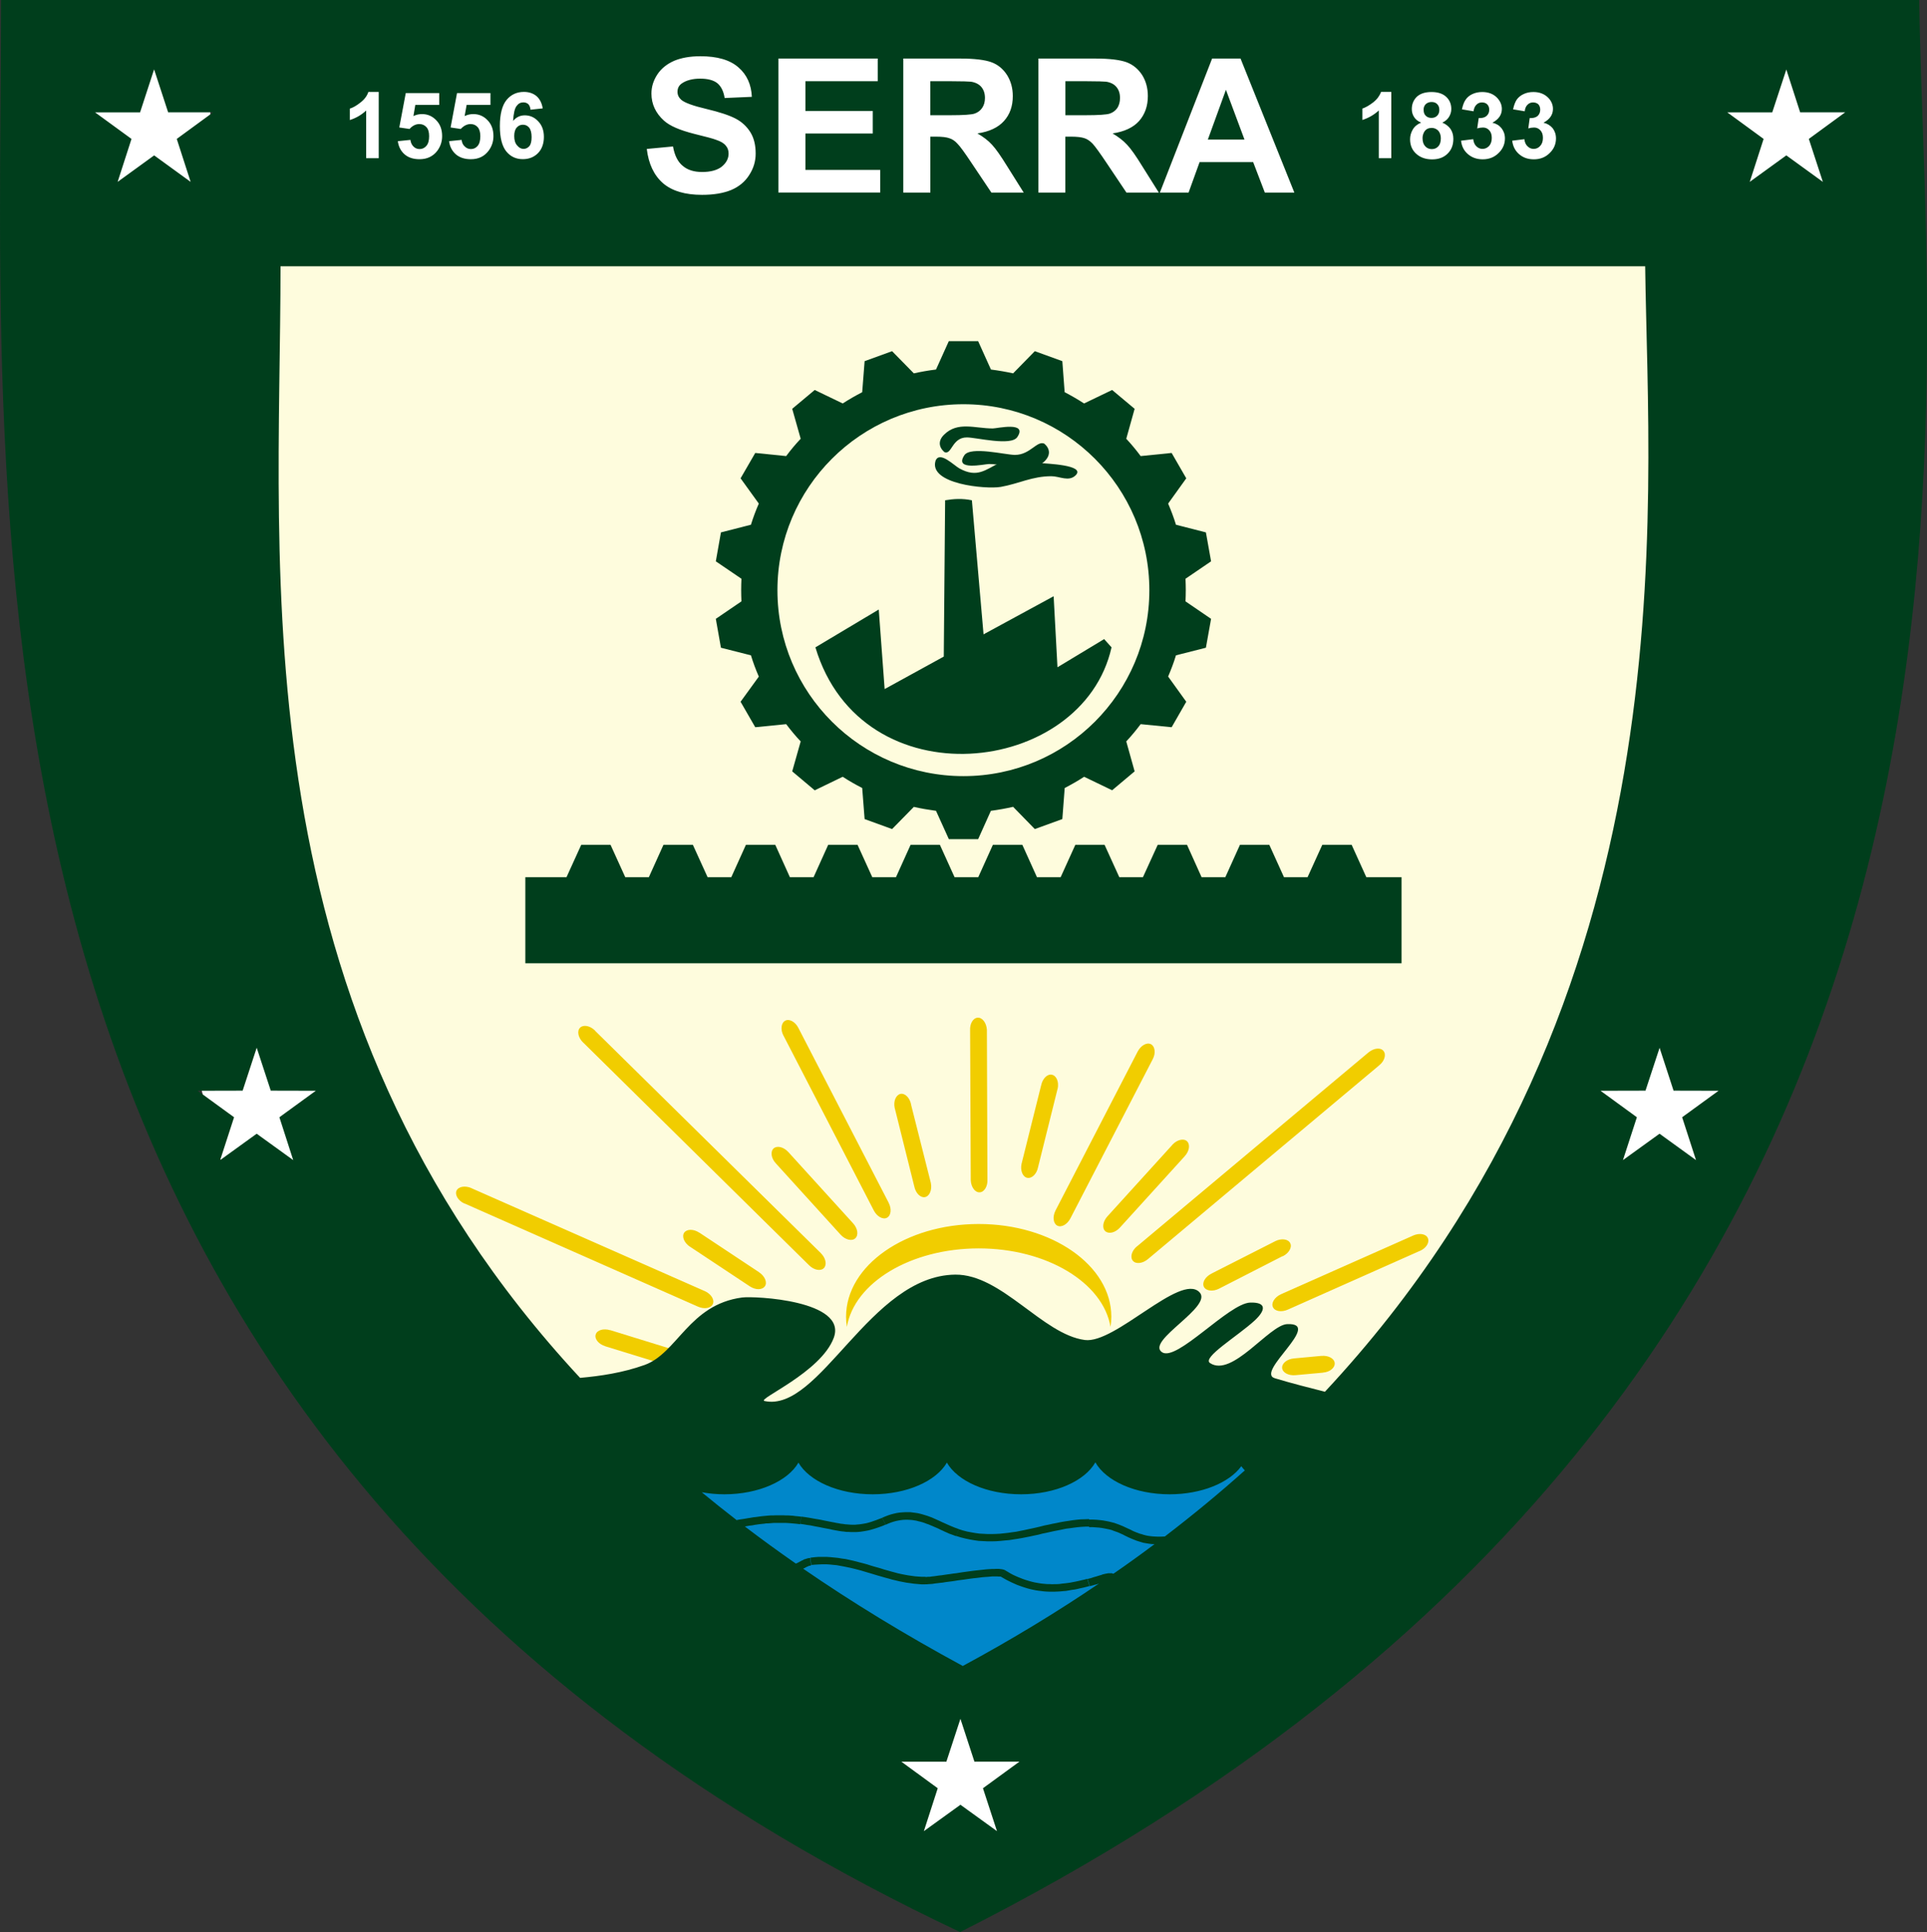 <?xml version="1.0" encoding="UTF-8"?><svg id="Camada_2" xmlns="http://www.w3.org/2000/svg" viewBox="0 0 357.13 358"><rect x="0" y="0" width="357.13" height="358" fill="#333333" stroke="none"/><g id="Camada_1-2"><polygon points="46.17 44.92 50.61 163 87.55 242.4 170.42 312.76 200.48 312.76 277.85 236.33 321.53 132.76 316.89 44.92 46.17 44.92" style="fill:#fefcdd; fill-rule:evenodd; stroke-width:0px;"/><polygon points="119.3 270.91 162.57 263.8 246.81 267.35 219.81 308.64 154.39 312.76 109.8 270.91 119.3 270.91" style="fill:#0087ca; fill-rule:evenodd; stroke-width:0px;"/><polygon points="307.39 187.12 291.29 199.12 299.34 228.66 321.89 223.48 321.89 193.35 307.39 187.12" style="fill:#fff; fill-rule:evenodd; stroke-width:0px;"/><polygon points="333.74 8.54 317.64 20.54 325.69 50.07 348.24 44.9 348.24 14.77 333.74 8.54" style="fill:#fff; fill-rule:evenodd; stroke-width:0px;"/><polygon points="24.48 3.63 8.38 15.63 16.43 45.16 38.98 39.99 38.98 9.86 24.48 3.63" style="fill:#fff; fill-rule:evenodd; stroke-width:0px;"/><polygon points="50.29 178.36 34.19 190.36 42.24 219.89 64.79 214.72 64.79 184.59 50.29 178.36" style="fill:#fff; fill-rule:evenodd; stroke-width:0px;"/><polygon points="175.73 312.76 158.85 329.64 177.23 348.03 191.56 333.7 191.56 314.2 175.73 312.76" style="fill:#fff; fill-rule:evenodd; stroke-width:0px;"/><path d="M64.79,3.63c.43-.47,237.31,6.81,237.31,6.81v25.67l-252.61,3.77L64.79,3.63Z" style="fill:#fff; fill-rule:evenodd; stroke-width:0px;"/><path d="M181.39,226.8c13.56,0,24.57,7.69,24.57,17.17,0,.65-.05,1.28-.15,1.9-1.36-8.18-11.79-14.55-24.42-14.55s-23.06,6.36-24.44,14.55c-.1-.62-.15-1.26-.15-1.9.01-9.48,11-17.17,24.58-17.17M179.91,218.69c.06,1.28.8,2.29,1.66,2.24.85-.04,1.5-1.12,1.43-2.39l-.1-27.67v-.06c-.08-1.27-.83-2.28-1.69-2.24-.87.04-1.5,1.11-1.42,2.39v.06l.12,27.67ZM237.39,239.82c-1.17.54-1.84,1.61-1.48,2.38.36.79,1.59.99,2.77.46l24.42-10.86.06-.02c1.17-.5,1.82-1.58,1.46-2.37-.34-.79-1.58-.99-2.75-.46l-.06.03-24.42,10.84ZM239.79,251.71c-1.28.12-2.24.91-2.17,1.77.07.86,1.19,1.45,2.47,1.33l5.04-.46.07-.02c1.27-.09,2.23-.9,2.16-1.76-.07-.86-1.19-1.45-2.45-1.33h-.07s-5.05.47-5.05.47ZM224.48,236.01l11.81-6,.05-.03c1.15-.57,2.39-.4,2.77.36.4.77-.23,1.86-1.36,2.43h-.08s-11.78,6.03-11.78,6.03c-1.14.57-2.39.4-2.77-.35-.39-.77.23-1.86,1.37-2.44M195.61,224.32c-.58,1.14-.41,2.39.33,2.78.77.4,1.86-.22,2.44-1.35l15.23-29.44.02-.04c.61-1.14.42-2.39-.32-2.78-.77-.4-1.86.22-2.46,1.34l-.03.06-15.22,29.44ZM189.32,215.66l3.62-14.5.02-.06c.25-1.24,1.14-2.14,1.98-1.96.86.17,1.34,1.33,1.08,2.57l-.03.08-3.61,14.5c-.25,1.25-1.15,2.13-2.01,1.95-.83-.17-1.31-1.32-1.05-2.59M205.26,225.36c-.87.94-1.06,2.19-.42,2.77.65.58,1.86.28,2.72-.67l11.97-13.18.03-.04c.88-.95,1.05-2.19.42-2.78-.64-.58-1.85-.27-2.71.66l-.04.06-11.97,13.18ZM210.75,230.92l42.82-35.87.05-.04c1-.82,2.24-.95,2.77-.29.56.66.22,1.87-.77,2.66l-.05.05-42.84,35.89c-.97.81-2.23.95-2.77.3-.57-.67-.23-1.87.76-2.69h.02ZM130.66,239.25c1.16.54,1.8,1.6,1.45,2.38-.36.79-1.58,1-2.76.48l-43.22-19.1h-.06c-1.16-.52-1.81-1.63-1.46-2.39.36-.78,1.61-.97,2.75-.47l.05.03,43.24,19.07ZM126.04,250.46c1.23.36,2.02,1.34,1.76,2.16-.25.84-1.46,1.2-2.67.82l-12.91-3.97-.06-.03c-1.22-.37-2.01-1.36-1.76-2.16.24-.82,1.45-1.18,2.68-.8h.06l12.89,3.98ZM140.67,235.73l-11.03-7.31-.05-.02c-1.08-.71-2.32-.68-2.8.02-.47.73.02,1.88,1.08,2.59l.06.03,11.03,7.31c1.08.71,2.31.7,2.81-.03.46-.7-.02-1.87-1.1-2.58M164.69,222.86c.59,1.14.46,2.38-.32,2.79-.76.38-1.86-.24-2.44-1.38l-16.69-32.31-.04-.06c-.59-1.12-.44-2.37.34-2.78.75-.39,1.86.22,2.43,1.36l.03.06,16.69,32.31ZM172.52,219.23c.24,1.26-.24,2.42-1.1,2.59-.81.16-1.71-.71-1.97-1.96l-3.62-14.51-.02-.06c-.27-1.25.24-2.41,1.08-2.6.84-.16,1.72.72,1.97,1.98v.06s3.66,14.49,3.66,14.49ZM158.11,226.68l-11.98-13.18-.03-.03c-.86-.95-2.08-1.24-2.72-.68-.64.59-.47,1.84.4,2.76l.05.06,11.97,13.18c.85.93,2.07,1.24,2.7.67.65-.59.47-1.83-.39-2.78M152.16,232.23l-41.86-41.22v-.02l-.05-.06c-.91-.88-2.13-1.11-2.75-.5-.61.62-.35,1.84.56,2.74l.06.04,41.83,41.24c.91.9,2.14,1.13,2.74.52.6-.62.35-1.86-.55-2.75h.01Z" style="fill:#f1cd00; fill-rule:evenodd; stroke-width:0px;"/><path d="M.19,0h355.5c1.02,79.44,25.79,255.25-177.75,358C-12.78,267.96.19,101.57.19,0M177.99,318.47l2.6,7.95h8.34s-6.76,4.93-6.76,4.93l2.6,7.95-6.77-4.89-6.78,4.89,2.57-7.95-6.74-4.92h8.34s2.61-7.96,2.61-7.96ZM307.57,194.15l2.59,7.94,8.34.02-6.75,4.91,2.57,7.94-6.76-4.89-6.78,4.89,2.58-7.94-6.74-4.91,8.34-.02,2.61-7.94ZM47.58,194.15l2.6,7.94,8.35.02-6.75,4.91,2.56,7.94-6.77-4.89-6.77,4.89,2.58-7.94-6.75-4.91,8.34-.02,2.6-7.94ZM331.05,12.85l2.57,7.96h8.35s-6.74,4.93-6.74,4.93l2.6,7.96-6.77-4.91-6.78,4.91,2.57-7.96-6.73-4.92h8.33s2.62-7.97,2.62-7.97ZM28.56,12.85l2.6,7.96h8.34s-6.74,4.93-6.74,4.93l2.57,7.96-6.76-4.91-6.77,4.91,2.57-7.96-6.75-4.92h8.34s2.6-7.97,2.6-7.97ZM70.2,29.31h-2.34v-8.83c-.86.8-1.86,1.4-3.03,1.76v-2.11c.61-.19,1.27-.57,1.98-1.14.73-.56,1.21-1.21,1.46-1.95h1.92v12.27ZM73.73,26.16l2.33-.24c.07.53.26.94.59,1.25.32.31.68.45,1.12.45.49,0,.9-.19,1.24-.58.36-.41.52-1,.52-1.81,0-.74-.16-1.32-.51-1.68-.34-.37-.76-.56-1.32-.56-.65,0-1.27.31-1.8.91l-1.9-.28,1.2-6.37h6.2v2.19h-4.43l-.35,2.07c.51-.26,1.04-.37,1.59-.37,1.03,0,1.9.37,2.63,1.13.73.74,1.1,1.72,1.1,2.95,0,1-.29,1.88-.87,2.69-.81,1.07-1.91,1.59-3.32,1.59-1.11,0-2.04-.28-2.74-.88-.72-.62-1.14-1.42-1.28-2.46M83.21,26.16l2.34-.24c.06.53.25.94.61,1.25.32.31.7.45,1.12.45.49,0,.9-.19,1.24-.58.34-.41.5-1,.5-1.81,0-.74-.17-1.32-.5-1.68-.33-.37-.77-.56-1.31-.56-.65,0-1.27.31-1.82.91l-1.88-.28,1.19-6.37h6.2v2.19h-4.42l-.37,2.07c.53-.26,1.05-.37,1.61-.37,1.03,0,1.91.37,2.63,1.13.73.74,1.1,1.72,1.1,2.95,0,1-.29,1.88-.88,2.69-.8,1.07-1.89,1.59-3.3,1.59-1.12,0-2.04-.28-2.76-.88-.71-.62-1.15-1.42-1.28-2.46M100.6,20.08l-2.28.25c-.04-.45-.19-.8-.41-1.03-.24-.22-.55-.33-.93-.33-.5,0-.92.22-1.24.67-.35.44-.56,1.36-.65,2.77.58-.69,1.3-1.04,2.17-1.04.96,0,1.81.37,2.5,1.12.7.74,1.04,1.69,1.04,2.88s-.35,2.25-1.09,3c-.74.75-1.68,1.12-2.82,1.12-1.24,0-2.26-.46-3.05-1.42-.78-.96-1.2-2.52-1.2-4.71s.42-3.85,1.25-4.85c.82-.99,1.9-1.48,3.21-1.48.93,0,1.7.26,2.32.77.61.53,1,1.28,1.16,2.28h0ZM95.3,25.19c0,.76.17,1.35.53,1.75.35.43.75.65,1.19.65s.8-.18,1.1-.53c.27-.33.4-.88.4-1.66s-.15-1.36-.45-1.75c-.31-.37-.7-.54-1.16-.54s-.84.17-1.14.52c-.31.34-.47.88-.47,1.57M257.85,29.31h-2.32v-8.84c-.87.8-1.87,1.38-3.04,1.76v-2.11c.62-.21,1.28-.6,1.99-1.14.72-.56,1.2-1.22,1.48-1.95h1.89v12.27ZM263.36,22.71c-.6-.25-1.05-.61-1.31-1.06-.28-.44-.4-.93-.4-1.45,0-.91.32-1.68.94-2.28.63-.58,1.54-.87,2.71-.87s2.06.29,2.7.87c.66.6.97,1.37.97,2.28,0,.54-.16,1.05-.45,1.5-.28.44-.71.79-1.22,1.02.65.27,1.17.67,1.54,1.19.33.52.51,1.11.51,1.81,0,1.13-.34,2.04-1.07,2.75-.71.71-1.67,1.06-2.87,1.06-1.11,0-2.04-.3-2.76-.88-.88-.7-1.32-1.64-1.32-2.85,0-.64.17-1.24.5-1.8.32-.56.84-.99,1.55-1.28M263.84,20.35c0,.47.12.84.4,1.1.26.26.6.4,1.05.4s.8-.14,1.06-.41c.27-.27.4-.61.4-1.08s-.13-.79-.39-1.06c-.26-.28-.62-.4-1.05-.4s-.8.14-1.08.4c-.26.27-.4.6-.4,1.06M263.64,25.58c0,.66.15,1.14.48,1.51.34.37.74.54,1.24.54s.88-.17,1.21-.52c.31-.35.46-.84.46-1.5,0-.57-.17-1.04-.47-1.39-.33-.34-.75-.52-1.22-.52-.59,0-1.02.22-1.3.59-.26.4-.4.83-.4,1.28M270.77,26.07l2.26-.28c.07.58.27,1.03.59,1.32.31.31.69.48,1.12.48.5,0,.9-.19,1.25-.56.32-.36.48-.86.48-1.48s-.15-1.05-.46-1.4-.71-.52-1.15-.52c-.3,0-.66.04-1.09.17l.28-1.92c.62.03,1.11-.1,1.45-.39.34-.3.5-.69.5-1.17,0-.41-.13-.74-.38-.99-.23-.23-.56-.35-.97-.35s-.74.14-1.02.42c-.29.28-.46.67-.54,1.22l-2.15-.36c.17-.76.38-1.36.69-1.79.28-.44.72-.79,1.25-1.04.56-.26,1.17-.38,1.83-.38,1.15,0,2.09.37,2.77,1.09.56.6.86,1.29.86,2.05,0,1.07-.58,1.92-1.76,2.55.71.16,1.27.49,1.69,1.01.41.53.64,1.15.64,1.91,0,1.05-.41,1.97-1.19,2.71-.78.77-1.76,1.15-2.93,1.15-1.1,0-2.01-.33-2.74-.96-.74-.63-1.16-1.46-1.27-2.48M280.25,26.07l2.26-.28c.06.58.27,1.03.59,1.32.31.31.69.48,1.13.48.48,0,.9-.19,1.22-.56.34-.36.5-.86.5-1.48s-.15-1.05-.47-1.4c-.31-.34-.7-.52-1.16-.52-.28,0-.65.04-1.08.17l.26-1.92c.63.03,1.12-.1,1.47-.39.32-.3.48-.69.48-1.17,0-.41-.12-.74-.35-.99-.25-.23-.58-.35-.99-.35-.39,0-.73.14-1.01.42-.29.28-.47.67-.52,1.22l-2.16-.36c.16-.76.39-1.36.67-1.79.31-.44.74-.79,1.28-1.04.55-.26,1.14-.38,1.82-.38,1.14,0,2.07.37,2.77,1.09.57.6.85,1.29.85,2.05,0,1.07-.59,1.92-1.76,2.55.71.16,1.25.49,1.7,1.01.4.53.62,1.15.62,1.91,0,1.05-.4,1.97-1.18,2.71-.77.77-1.76,1.15-2.91,1.15s-2.03-.33-2.75-.96c-.73-.63-1.15-1.46-1.27-2.48M119.85,27.6l4.88-.46c.28,1.63.88,2.84,1.79,3.58.9.78,2.1,1.15,3.63,1.15s2.82-.34,3.65-1.02c.81-.68,1.23-1.48,1.23-2.4,0-.58-.17-1.07-.53-1.48-.34-.43-.93-.78-1.8-1.07-.58-.23-1.91-.57-4.01-1.09-2.69-.68-4.57-1.48-5.65-2.47-1.51-1.36-2.31-3.04-2.31-5,0-1.27.37-2.44,1.1-3.55.71-1.08,1.75-1.92,3.1-2.52,1.35-.56,2.96-.85,4.88-.85,3.12,0,5.47.68,7.04,2.06,1.57,1.35,2.39,3.19,2.49,5.46l-5.04.22c-.2-1.28-.68-2.19-1.36-2.75-.71-.56-1.78-.84-3.18-.84s-2.6.31-3.43.91c-.52.37-.77.89-.77,1.54,0,.58.25,1.08.72,1.49.63.53,2.17,1.1,4.61,1.67,2.44.58,4.24,1.17,5.43,1.79,1.17.61,2.07,1.45,2.75,2.53.66,1.06.98,2.38.98,3.95,0,1.42-.39,2.74-1.19,3.97-.78,1.25-1.92,2.18-3.34,2.78-1.45.6-3.26.9-5.4.9-3.15,0-5.56-.71-7.24-2.15-1.68-1.47-2.68-3.58-3.01-6.36M144.26,35.68V10.85h18.41v4.2h-13.4v5.51h12.48v4.18h-12.48v6.74h13.86v4.19h-18.86ZM167.4,35.68V10.85h10.57c2.63,0,4.57.24,5.77.68,1.2.44,2.17,1.24,2.9,2.38.71,1.14,1.06,2.44,1.06,3.89,0,1.87-.53,3.4-1.64,4.63-1.08,1.2-2.73,1.98-4.92,2.29,1.11.64,2.01,1.33,2.7,2.09.71.75,1.64,2.09,2.84,4.03l3.04,4.84h-5.99l-3.62-5.4c-1.29-1.95-2.16-3.14-2.66-3.65-.46-.51-.96-.85-1.52-1.02-.51-.19-1.35-.29-2.51-.29h-1v10.36h-5.03ZM172.42,21.35h3.7c2.4,0,3.9-.1,4.5-.3.59-.2,1.07-.56,1.4-1.05.35-.51.52-1.11.52-1.85,0-.84-.23-1.51-.67-2.04-.44-.51-1.08-.84-1.91-.97-.4-.04-1.61-.09-3.65-.09h-3.9v6.3ZM192.45,35.68V10.85h10.55c2.65,0,4.57.24,5.78.68,1.18.44,2.16,1.24,2.9,2.38.71,1.14,1.05,2.44,1.05,3.89,0,1.87-.55,3.4-1.63,4.63-1.08,1.2-2.74,1.98-4.91,2.29,1.08.64,1.98,1.33,2.68,2.09.72.75,1.66,2.09,2.85,4.03l3.04,4.84h-6l-3.62-5.4c-1.3-1.95-2.17-3.14-2.64-3.65-.49-.51-.98-.85-1.51-1.02-.54-.19-1.38-.29-2.52-.29h-1.03v10.36h-5ZM197.45,21.35h3.71c2.4,0,3.91-.1,4.51-.3.6-.2,1.07-.56,1.41-1.05.32-.51.49-1.11.49-1.85,0-.84-.22-1.51-.67-2.04-.42-.51-1.07-.84-1.88-.97-.4-.04-1.61-.09-3.65-.09h-3.92v6.3ZM239.88,35.68h-5.47l-2.16-5.64h-9.93l-2.04,5.64h-5.32l9.68-24.83h5.27l9.97,24.83ZM230.64,25.86l-3.44-9.22-3.35,9.22h6.79ZM185.51,292.18l.84-1.17.47.27.45.27.47.25.45.21.46.2.47.19.44.17.45.16.45.14.44.13.46.12.43.1.46.08.46.08.44.06.44.04.48.04h.44s.48.03.48.03l.46-.02h.46s.48-.03.48-.03l.48-.07.52-.05.48-.06.49-.07.51-.1.52-.1.51-.11.55-.13.54-.12.55-.15.43,1.33-.59.16-.56.14-.57.12-.54.13-.54.11-.54.07-.55.1-.52.09-.52.04-.54.05-.51.03-.51.02h-1.03l-.51-.02-.5-.04-.49-.06-.51-.06-.51-.08-.48-.1-.5-.11-.49-.13-.49-.15-.49-.16-.49-.17-.49-.18-.5-.22-.51-.23-.47-.23-.5-.25-.49-.28-.51-.29ZM171.5,293.6v-1.4h.22s.26-.03.26-.03h.33s.39-.06.39-.06l.4-.04.44-.06.45-.07.5-.05.53-.08.53-.08.55-.07.57-.09.56-.06.61-.1.59-.09.59-.08.58-.08.59-.08.57-.07.56-.06.54-.06.55-.06.49-.05.51-.03.44-.03h.44s.4-.02.4-.02h.4s.32.04.32.04l.33.04.32.08.3.13-.84,1.17-.09-.02-.19-.02h-.24s-.31-.02-.31-.02h-.75s-.42.04-.42.04l-.45.04-.49.03-.5.04-.55.07-.56.07-.53.05-.6.08-.59.08-.59.09-.56.07-.6.08-.59.1-.57.08-.55.07-.55.07-.52.09-.5.05-.48.06-.46.05-.42.07-.39.03-.36.02-.31.03h-.3ZM150.37,290.01l-.19-1.38.78-.09.73-.06h.76s.73,0,.73,0l.73.05.71.07.7.07.7.12.69.09.69.15.67.15.65.16.67.18.63.16.66.18.65.21.63.19.65.18.63.18.62.2.64.18.63.18.64.17.62.17.64.14.61.12.64.12.63.09.65.09.63.05.64.04h.67v1.4h-.71s-.71-.06-.71-.06l-.7-.06-.7-.1-.68-.09-.67-.13-.68-.13-.66-.16-.65-.15-.65-.19-.64-.17-.66-.19-.64-.18-.63-.19-.62-.19-.65-.19-.64-.19-.63-.19-.64-.17-.63-.16-.66-.16-.62-.13-.65-.13-.65-.12-.65-.12-.65-.06-.67-.07-.65-.04h-.67l-.69.03-.72.04-.69.06ZM150.37,290.01h.1s-.1,0-.1,0ZM177.18,284.65l.53-1.3.77.24.77.2.79.15.75.13.76.1.76.04.76.04h.74l.75-.02.76-.04.76-.08.74-.08.74-.11.76-.1.74-.15.76-.15.73-.16.76-.16.73-.16.76-.18.73-.19.76-.15.76-.17.74-.14.75-.16.75-.13.75-.11.76-.12.75-.09.76-.07.77-.02.76-.03v1.4h-.69s-.72.04-.72.04l-.7.06-.72.09-.71.1-.74.09-.71.15-.74.15-.73.14-.73.16-.76.17-.74.15-.75.2-.74.15-.77.17-.76.15-.77.15-.77.13-.78.12-.77.12-.8.07-.79.08-.8.06-.8.02h-.82l-.82-.04-.81-.04-.84-.12-.82-.14-.85-.18-.86-.22-.85-.26ZM164.12,282.5l-.64-1.25h-.03l.59-.25.54-.21.55-.18.54-.14.53-.12.53-.08.51-.04.51-.03h.97s.46.06.46.06l.47.06.46.07.43.1.45.12.42.13.43.13.42.15.41.15.41.18.38.17.4.18.4.18.37.18.4.17.37.17.38.17.39.17.39.16.36.15.4.14.4.15-.53,1.3-.4-.15-.43-.16-.43-.15-.37-.17-.42-.18-.38-.18-.4-.18-.4-.2-.37-.17-.39-.16-.38-.17-.37-.15-.37-.16-.37-.12-.38-.15-.4-.13-.37-.1-.38-.09-.37-.1-.38-.06-.4-.06-.41-.03-.4-.02h-.42l-.42.02-.42.05-.43.07-.45.09-.48.13-.46.15-.49.19-.5.22h-.01ZM164.14,282.5h-.01M148.29,282.41l.23-1.39.67.09.65.1.62.11.59.11.57.09.55.1.51.11.5.1.46.09.49.1.45.08.42.09.44.07.4.08.41.04.37.06.4.03.39.03.37.02h.76s.39-.04.39-.04l.39-.03.41-.06.41-.07.44-.08.45-.12.43-.13.49-.17.49-.17.51-.2.55-.2.64,1.25-.59.25-.56.2-.54.19-.51.16-.51.15-.51.13-.46.09-.49.08-.46.07-.43.04-.45.03h-.88l-.45-.03h-.42s-.43-.06-.43-.06l-.42-.04-.44-.06-.43-.08-.45-.08-.43-.08-.46-.11-.48-.09-.48-.09-.51-.1-.49-.1-.56-.1-.53-.1-.57-.12-.6-.08-.63-.11-.67-.09h0ZM136.56,281.65l.33-.06.35-.06.36-.05.34-.05.35-.06.34-.06.35-.05.34-.06.35-.06.34-.03.37-.05.36-.05.35-.05.38-.04.36-.03.38-.04.38-.03.38-.02h.41s.42-.02.42-.02h.42s.42,0,.42,0h.45s.45.02.45.02h.44s.49.03.49.03l.48.03.51.07.5.04.54.07-.23,1.39-.49-.06-.49-.05-.46-.04-.47-.04-.46-.03-.42-.02h-.43s-.42,0-.42,0h-1.15s-.39.03-.39.03l-.37.03-.4.03h-.35s-.35.06-.35.06l-.35.03-.35.04-.34.04-.34.05-.35.05-.33.07-.35.05-.34.03-.35.07-.34.06-.14.02c3.05,2.32,6.19,4.61,9.46,6.88h.02s.07-.05.07-.05l.07-.03.09-.02.07-.04.07-.05.07-.03.08-.04.09-.03.07-.06.07-.04.11-.04.08-.05.07-.04.1-.06.11-.03.09-.04.08-.06.09-.06.12-.03.09-.03.11-.03.11-.03.1-.04.1-.03.13-.03.12-.02.12-.02h.14s.19,1.37.19,1.37h-.07l-.06.03h-.06s-.04.03-.04.03l-.11.02h-.06l-.06.04-.06.03-.06.02-.09.03-.07.04-.06.03-.06.02-.08.04-.08.04-.07.05-.07.04-.08.04-.11.04-.08.05-.04.02c9.01,6.2,18.84,12.21,29.58,18.02,9.04-4.88,17.45-9.99,25.25-15.28l-.09.03-.22.08-.26.08-.28.06-.28.09-.29.07-.33.1-.43-1.33h0s.3-.09.3-.09l.31-.07.28-.09.25-.09.25-.07.23-.06.21-.07.2-.06.2-.06.15-.05.19-.04.13-.06.17-.06.12-.03.14-.03.13-.03.12-.03.13-.02.12-.02.12-.03.13-.02h.71s.1.06.1.06l.13.02h.04c2.6-1.79,5.13-3.62,7.6-5.47l-.55-.02-.53-.07-.49-.08-.47-.08-.45-.13-.42-.13-.41-.13-.38-.15-.38-.15-.38-.16-.34-.15-.35-.17-.34-.16-.33-.18-.34-.15-.35-.16-.35-.15-.35-.12-.37-.13-.38-.15-.42-.11-.44-.09-.46-.09-.5-.09-.53-.07-.56-.04-.61-.04h-.65v-1.4h.7l.67.03.62.06.6.07.55.1.52.1.52.13.45.11.45.16.42.15.4.16.39.16.36.17.35.16.37.17.33.15.34.18.31.14.34.14.35.13.34.13.37.1.37.12.38.1.39.08.42.06.46.05.49.03.53.02h.53s.61-.03.61-.03h.11c5.24-4.01,10.18-8.09,14.83-12.25-.24-.25-.46-.51-.66-.77-2.23,3.06-7.35,5.2-13.28,5.2-6.4,0-11.82-2.49-13.76-5.92-1.95,3.43-7.36,5.92-13.77,5.92s-11.79-2.47-13.75-5.87c-1.97,3.4-7.37,5.87-13.75,5.87s-11.79-2.47-13.76-5.87c-1.95,3.4-7.38,5.87-13.73,5.87-1.46,0-2.87-.14-4.19-.38,2.12,1.75,4.29,3.48,6.53,5.21M51.99,49.34c0,56.64-8.25,137.33,55.52,205.97,3.79-.34,7.89-.94,11.95-2.39,6.08-2.18,8.23-11.19,18.07-12.5,2.29-.3,19.56.53,16.99,7.47-2.38,6.42-14.33,11.38-12.83,11.71,10.28,2.2,19.53-23.27,35.36-23.42,8.59-.08,16.19,11.08,23.99,12.11,5.61.77,17.67-12.4,21.23-8.88,2.72,2.67-10.02,9.05-6.91,11.15,2.74,1.82,12.36-9.07,16.34-9.2,3.06-.09,2.91,1.39.82,3.33-3.16,2.9-9.78,6.85-8.27,7.87,4.11,2.75,10.97-7.07,14.3-7.21,6.78-.3-6,8.92-2.28,10.03,3.24.98,6.38,1.76,9.28,2.5,68.15-73.05,59.92-163.37,59.35-208.54H51.99Z" style="fill:#003e1c; fill-rule:evenodd; stroke-width:0px;"/><path d="M183.64,68.47c1.4.18,2.76.41,4.12.71l4.02-4.11,5.1,1.85.43,5.75c1.25.65,2.45,1.34,3.6,2.09l5.2-2.5,4.17,3.49-1.55,5.55c.94,1.01,1.84,2.09,2.67,3.21l5.74-.58,2.71,4.7-3.36,4.68c.54,1.27,1.05,2.59,1.45,3.92l5.55,1.42.96,5.36-4.74,3.23c.03.7.05,1.4.05,2.11s-.02,1.38-.05,2.08l4.74,3.24-.96,5.35-5.55,1.41c-.4,1.34-.91,2.66-1.45,3.93l3.36,4.67-2.71,4.72-5.74-.57c-.83,1.11-1.73,2.19-2.67,3.2l1.55,5.55-4.17,3.5-5.19-2.5c-1.15.75-2.36,1.44-3.6,2.08l-.44,5.76-5.1,1.85-4.02-4.12c-1.36.31-2.71.55-4.12.74l-2.36,5.25h-5.43l-2.38-5.25c-1.39-.19-2.75-.42-4.11-.73l-4.03,4.11-5.09-1.85-.45-5.76c-1.24-.63-2.46-1.33-3.61-2.08l-5.19,2.51-4.17-3.51,1.57-5.55c-.96-1.01-1.84-2.08-2.69-3.2l-5.73.57-2.72-4.72,3.38-4.66c-.56-1.28-1.05-2.6-1.46-3.94l-5.56-1.41-.95-5.35,4.75-3.24c-.03-.71-.05-1.4-.05-2.08,0-.71.02-1.41.05-2.11l-4.75-3.23.95-5.36,5.56-1.42c.41-1.33.9-2.65,1.46-3.92l-3.38-4.68,2.72-4.7,5.73.58c.83-1.12,1.73-2.2,2.69-3.21l-1.57-5.55,4.17-3.49,5.19,2.5c1.15-.75,2.37-1.44,3.61-2.09l.45-5.75,5.09-1.85,4.03,4.11c1.35-.3,2.71-.54,4.11-.71l2.37-5.25h5.44l2.37,5.25ZM178.56,74.9c-19.02,0-34.48,15.43-34.48,34.47s15.46,34.44,34.48,34.44,34.45-15.42,34.45-34.44-15.43-34.47-34.45-34.47" style="fill:#003e1c; fill-rule:evenodd; stroke-width:0px;"/><polygon points="97.36 162.54 104.99 162.54 107.72 156.54 113.15 156.54 115.88 162.54 120.25 162.54 122.96 156.54 128.41 156.54 131.14 162.54 135.53 162.54 138.24 156.54 143.68 156.54 146.39 162.54 150.78 162.54 153.49 156.54 158.93 156.54 161.66 162.54 166.05 162.54 168.76 156.54 174.19 156.54 176.91 162.54 181.3 162.54 184.01 156.54 189.47 156.54 192.18 162.54 196.57 162.54 199.29 156.54 204.71 156.54 207.44 162.54 211.82 162.54 214.56 156.54 219.99 156.54 222.69 162.54 227.09 162.54 229.8 156.54 235.24 156.54 237.96 162.54 242.33 162.54 245.06 156.54 250.5 156.54 253.22 162.54 259.75 162.54 259.75 178.49 97.36 178.49 97.36 162.54" style="fill:#003e1c; fill-rule:evenodd; stroke-width:0px;"/><path d="M151.12,119.95l11.74-7.01,1.09,14.74,10.96-6.02.25-28.96c1.59-.27,3.19-.37,4.96,0l2.16,24.84,12.99-7.06.71,13.16,8.65-5.22,1.37,1.53c-5.35,23.93-46.3,28.61-54.88,0" style="fill:#003e1c; fill-rule:evenodd; stroke-width:0px;"/><path d="M175.01,83.76c-1.05-.93-1.16-2.11-.06-3.2,2.53-2.53,5.73-1.17,9.05-1.17.78,0,6.51-1.36,4.54,1.59-1.12,1.73-7.63.07-9.35.07-2.82,0-2.78,3.36-4.19,2.71" style="fill:#003e1c; fill-rule:evenodd; stroke-width:0px;"/><path d="M173.39,85.36c-1.34,4.33,9.28,5.33,12.08,4.86,3.35-.59,5.8-1.98,9.39-1.98,1.5,0,3.22,1.08,4.49-.17,1.97-1.97-5.81-2.15-6.4-2.27-2.81-.77-5.02-1.38-7.77,0-2.56,1.25-4.08,2.8-7.35,1.01-1.06-.58-3.68-3.31-4.44-1.45" style="fill:#003e1c; fill-rule:evenodd; stroke-width:0px;"/><path d="M193.56,82.22c1.05.93,1.16,2.1.08,3.2-2.54,2.52-7.02.56-10.35.56-.81,0-6.53,1.34-4.57-1.62,1.14-1.73,7.64-.07,9.38-.07,2.84,0,4.08-2.73,5.47-2.07" style="fill:#003e1c; fill-rule:evenodd; stroke-width:0px;"/></g></svg>